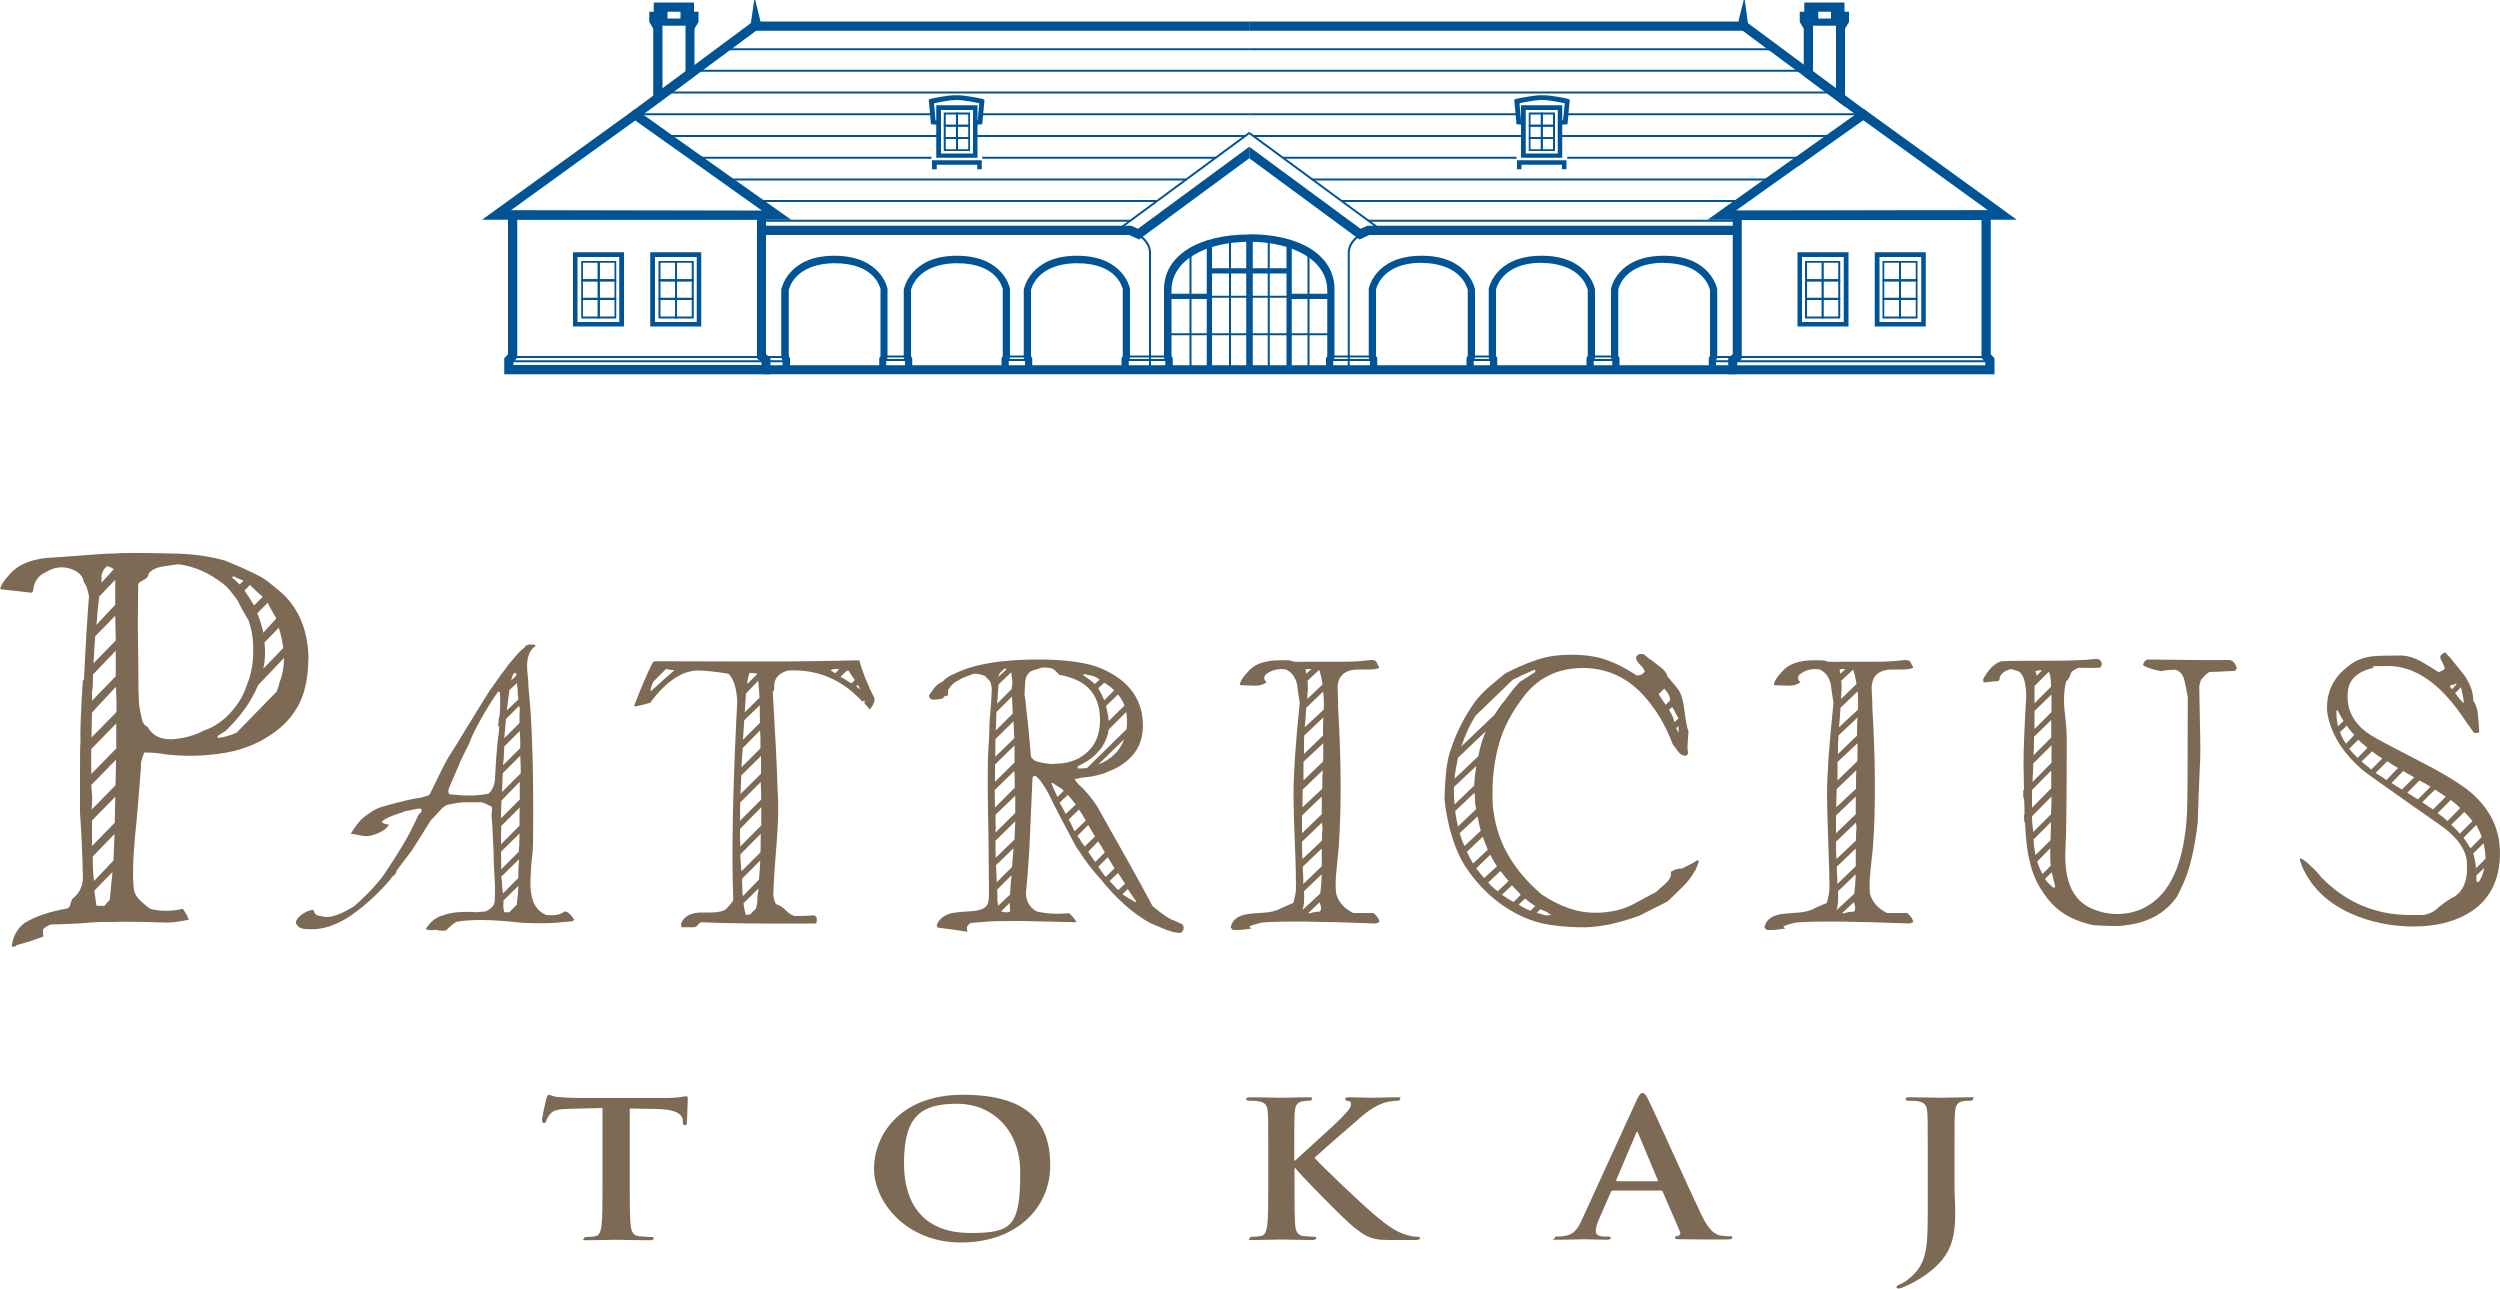 <?xml version="1.0" encoding="UTF-8"?>
<svg id="Layer_1" xmlns="http://www.w3.org/2000/svg" version="1.1" viewBox="0 0 1000 515.5">
  <!-- Generator: Adobe Illustrator 29.1.0, SVG Export Plug-In . SVG Version: 2.1.0 Build 142)  -->
  <defs>
    <style>
      .st0 {
        fill: #005495;
      }

      .st1 {
        fill: #7c6a55;
      }
    </style>
  </defs>
  <g>
    <rect class="st0" x="499.7" y="19.3" width="210.3" height=".8"/>
    <rect class="st0" x="499.7" y="27.9" width="222.1" height=".8"/>
    <rect class="st0" x="499.7" y="36.6" width="233.9" height=".8"/>
    <rect class="st0" x="625.6" y="45.3" width="119.2" height=".8"/>
    <rect class="st0" x="499.7" y="45.3" width="108.1" height=".8"/>
    <rect class="st0" x="624" y="54" width="109.3" height=".8"/>
    <rect class="st0" x="501.3" y="54" width="108.1" height=".8"/>
    <rect class="st0" x="626.9" y="62.7" width="94.2" height=".8"/>
    <rect class="st0" x="513.3" y="62.7" width="93.3" height=".8"/>
    <rect class="st0" x="524.9" y="71.4" width="183.9" height=".8"/>
    <rect class="st0" x="536.7" y="80" width="160" height=".8"/>
    <rect class="st0" x="547.4" y="87.9" width="147.1" height=".8"/>
    <path class="st0" d="M738.8,100.9h-19.8v29.7h20.4v-29.7h-.5ZM737.5,102.8v26h-16.7v-26h16.7Z"/>
    <path class="st0" d="M729,104.4h-7v8.2h7.4v-8.2h-.4ZM728.7,105.1v6.6h-5.9v-6.6h5.9Z"/>
    <path class="st0" d="M735.7,104.4h-7v8.2h7.4v-8.2h-.4ZM735.3,105.1v6.6h-5.9v-6.6h5.9Z"/>
    <path class="st0" d="M729,111.7h-7v8.2h7.4v-8.2h-.4ZM728.7,112.5v6.6h-5.9v-6.6h5.9Z"/>
    <path class="st0" d="M735.7,111.7h-7v8.2h7.4v-8.2h-.4ZM735.3,112.5v6.6h-5.9v-6.6h5.9Z"/>
    <path class="st0" d="M729,119.2h-7v8.2h7.4v-8.2h-.4ZM728.7,120v6.6h-5.9v-6.6h5.9Z"/>
    <path class="st0" d="M735.7,119.2h-7v8.2h7.4v-8.2h-.4ZM735.3,120v6.6h-5.9v-6.6h5.9Z"/>
    <path class="st0" d="M769.8,100.9h-19.9v29.7h20.4v-29.7h-.5ZM768.5,102.8v26h-16.7v-26h16.7Z"/>
    <path class="st0" d="M760,104.4h-7v8.2h7.4v-8.2h-.4ZM759.6,105.1v6.6h-5.9v-6.6h5.9Z"/>
    <path class="st0" d="M766.6,104.4h-7v8.2h7.4v-8.2h-.4ZM766.3,105.1v6.6h-5.9v-6.6h5.9Z"/>
    <path class="st0" d="M760,111.7h-7v8.2h7.4v-8.2h-.4ZM759.6,112.5v6.6h-5.9v-6.6h5.9Z"/>
    <path class="st0" d="M766.6,111.7h-7v8.2h7.4v-8.2h-.4ZM766.3,112.5v6.6h-5.9v-6.6h5.9Z"/>
    <path class="st0" d="M760,119.2h-7v8.2h7.4v-8.2h-.4ZM759.6,120v6.6h-5.9v-6.6h5.9Z"/>
    <path class="st0" d="M766.6,119.2h-7v8.2h7.4v-8.2h-.4ZM766.3,120v6.6h-5.9v-6.6h5.9Z"/>
    <path class="st0" d="M616.7,45h-5.2v5.6h5.6v-5.6h-.4ZM616.3,45.8v4.1h-4.1v-4.1h4.1Z"/>
    <path class="st0" d="M621.6,45h-5.2v5.6h5.6v-5.6h-.4ZM621.2,45.8v4.1h-4.1v-4.1h4.1Z"/>
    <path class="st0" d="M616.7,49.9h-5.2v5.6h5.6v-5.6h-.4ZM616.3,50.7v4.1h-4.1v-4.1h4.1Z"/>
    <path class="st0" d="M621.6,49.9h-5.2v5.6h5.6v-5.6h-.4ZM621.2,50.7v4.1h-4.1v-4.1h4.1Z"/>
    <path class="st0" d="M616.7,54.8h-5.2v5.6h5.6v-5.6h-.4ZM616.3,55.6v4.1h-4.1v-4.1h4.1Z"/>
    <path class="st0" d="M621.6,54.8h-5.2v5.6h5.6v-5.6h-.4ZM621.2,55.6v4.1h-4.1v-4.1h4.1Z"/>
    <path class="st0" d="M617.5,40c1.8,0,6.6.9,8.4,1.3,0,.7-.6,6.1-.7,6.8-.2,0-.9,0-.9,0l.2,1.8,2.5-.2.9-9.8-.6-.3c-.9-.4-7.4-1.5-9.7-1.5h-1.6c-2.2,0-8.8,1.2-9.7,1.5h0l-.6.3.9,9.8,2.5.2.2-1.8s-.7,0-.9,0c0-.7-.6-6.1-.6-6.8,1.7-.4,6.6-1.3,8.3-1.3h1.6Z"/>
    <path class="st0" d="M624.4,42.1h-16v21h16.5v-21h-.5ZM623.1,44v17.4h-12.8v-17.4h12.8Z"/>
    <path class="st0" d="M626.1,64.1h-19.3v3.6h1.8v-1.8h16.2v1.8h1.8v-3.6h-.5Z"/>
    <path class="st0" d="M736.9,1h-15.2v3.7h-1.8v4.1s1.4,2.3,1.6,2.7v18.9l16.5,12.3V11.5c.2-.4,1.6-2.7,1.6-2.7v-4.1h-1.8V1h-1.1ZM732.4,4.6v3.7h3.3c-.5.8-1.3,2.1-1.3,2.1v24.9c-1.7-1.3-8.5-6.3-9.2-6.8V10.5s-.8-1.3-1.3-2.1h3.4v-3.7h5.1Z"/>
    <path class="st0" d="M693.1,84.3v57.4c-.5.4-1.8,1.5-1.8,1.5v6.5h106.5v-6.4s-1.1-1.2-1.5-1.6v-57.6l-103.2.2ZM792.6,87.9v55.3s1.1,1.2,1.5,1.6v1.3h-99.2v-1.1c.5-.4,1.8-1.5,1.8-1.5v-55.5c2,0,93.8,0,95.9,0Z"/>
    <path class="st0" d="M744.7,44l-61.7,43.9h123.7c0-.1-61.3-44.4-61.3-44.4l-.6.4ZM719.4,66.5s24.7-17.6,25.9-18.4c1.2.8,45.5,32.8,50,36.1-3,0-94.6,0-100.9,0,4.4-3.2,25-17.8,25-17.8Z"/>
    <polygon class="st0" points="697.3 9.2 695.7 11.3 745.1 47.9 747.3 45 697.9 8.3 697.3 9.2"/>
    <path class="st0" d="M695.3,8.6h-195.6v3.7h199.9l-1.7-12.3h-.4s-1.9,7.3-2.1,8.6Z"/>
    <polygon class="st0" points="499.7 53.7 552.3 92.4 552.8 91.8 499.7 52.7 499.7 53.7"/>
    <path class="st0" d="M539.1,101.1v46.9h.8v-46.9c0-5.6,7.6-8.6,7.6-8.7l-.3-.7c-.3.1-8.1,3.2-8.1,9.4Z"/>
    <path class="st0" d="M738.9,7.4l-2.1,2.9h-13.8l-2.1-2.9h18.1Z"/>
    <g>
      <rect class="st0" x="587.8" y="142.2" width="9.2" height=".8"/>
      <rect class="st0" x="587.4" y="143.6" width="10" height=".8"/>
    </g>
    <g>
      <rect class="st0" x="533.3" y="142.2" width="14.9" height=".8"/>
      <rect class="st0" x="532.6" y="143.6" width="16.2" height=".8"/>
    </g>
    <g>
      <rect class="st0" x="636.5" y="142.2" width="9.5" height=".8"/>
      <rect class="st0" x="636" y="143.6" width="10.4" height=".8"/>
    </g>
    <rect class="st0" x="685.5" y="142.4" width="109" height=".8"/>
    <rect class="st0" x="684.7" y="144.1" width="111.1" height=".8"/>
    <polygon class="st0" points="693.2 146.1 499.7 146.1 499.7 149.7 694.3 149.7 694.3 146.1 693.2 146.1"/>
    <path class="st0" d="M499.7,60.8v2.5l44.1,32.5s3.5-1.6,3.9-1.8h147.9v-3.7h-148.7s-1.9.9-2.7,1.2c-1-.7-44.5-32.8-44.5-32.8v2.1Z"/>
    <path class="st0" d="M665.5,102.3c-18.7,0-21.1,13.1-21.1,13.2v27.7s.4.6.5.9v5.3h41.5v-5.3c.2-.3.5-.9.5-.9v-27.4c0-.3-2.6-13.5-21.2-13.5h-.2ZM665.5,105.2c16.2,0,18.4,10.4,18.5,10.8,0,0,0,23.4,0,26.3-.2.3-.5.9-.5.9v3.2h-35.7v-3.2s-.4-.6-.5-.9v-26.5c.2-.8,2.6-10.7,18.3-10.7Z"/>
    <path class="st0" d="M616.6,102.3c-18.7,0-21.1,13.1-21.1,13.2v27.7s.3.6.5.9v5.3h41.5v-5.3c.2-.3.5-.9.5-.9v-27.4c0-.3-2.6-13.5-21.2-13.5h-.2ZM616.6,105.2c16.2,0,18.4,10.4,18.5,10.8,0,0,0,23.4,0,26.3-.2.3-.5.9-.5.9v3.2h-35.7v-3.2s-.4-.6-.5-.9v-26.5c.2-.8,2.6-10.7,18.3-10.7Z"/>
    <path class="st0" d="M568.6,102.3c-18.7,0-21.1,13.1-21.1,13.2v27.7s.3.6.5.9v5.3h41.5v-5.3c.1-.3.5-.9.5-.9v-27.4c0-.3-2.6-13.5-21.2-13.5h-.2ZM568.6,105.2c16.2,0,18.4,10.4,18.5,10.8,0,0,0,23.4,0,26.3-.2.3-.5.9-.5.9v3.2h-35.7v-3.2s-.4-.6-.5-.9v-26.5c.2-.8,2.6-10.7,18.3-10.7Z"/>
    <g>
      <path class="st0" d="M499.6,149.3h33.7v-5.3c.1-.3.5-.9.5-.9v-27.4c0-13.8-14.1-22-34-22h-.2M499.6,96.7c17.6,0,31.3,7.4,31.3,19.4,0,0,0,23.4,0,26.3-.2.3-.5.9-.5.9v3.2h-30.8"/>
      <rect class="st0" x="499.7" y="96.1" width="1.4" height="53"/>
      <rect class="st0" x="500.2" y="107.3" width="15" height="2.1"/>
      <rect class="st0" x="500.2" y="118.3" width="15" height=".8"/>
      <rect class="st0" x="500.2" y="133.3" width="32.4" height=".8"/>
      <rect class="st0" x="507.1" y="96.2" width=".8" height="51.2"/>
      <rect class="st0" x="523" y="100.7" width=".8" height="46.6"/>
      <rect class="st0" x="516.4" y="117.5" width="15" height="2.1"/>
      <rect class="st0" x="514.6" y="97.5" width="2.1" height="50.4"/>
    </g>
    <g>
      <rect class="st0" x="289.4" y="19.3" width="210.3" height=".8"/>
      <rect class="st0" x="277.7" y="27.9" width="222.1" height=".8"/>
      <rect class="st0" x="265.9" y="36.6" width="233.9" height=".8"/>
      <rect class="st0" x="254.7" y="45.3" width="119.2" height=".8"/>
      <rect class="st0" x="391.7" y="45.3" width="108" height=".8"/>
      <rect class="st0" x="266.1" y="54" width="109.3" height=".8"/>
      <rect class="st0" x="390.1" y="54" width="108.1" height=".8"/>
      <rect class="st0" x="278.4" y="62.7" width="94.2" height=".8"/>
      <rect class="st0" x="392.9" y="62.7" width="93.3" height=".8"/>
      <rect class="st0" x="290.6" y="71.4" width="183.9" height=".8"/>
      <rect class="st0" x="302.7" y="80" width="160" height=".8"/>
      <rect class="st0" x="305" y="87.9" width="147.1" height=".8"/>
      <path class="st0" d="M260.1,100.9v29.7h20.4v-29.7h-20.4ZM278.7,102.8v26h-16.7v-26h16.7Z"/>
      <path class="st0" d="M270.1,104.4v8.2h7.4v-8.2h-7.4ZM276.7,105.1v6.6h-5.9v-6.6h5.9Z"/>
      <path class="st0" d="M263.4,104.4v8.2h7.4v-8.2h-7.4ZM270.1,105.1v6.6h-5.9v-6.6h5.9Z"/>
      <path class="st0" d="M270.1,111.7v8.2h7.4v-8.2h-7.4ZM276.7,112.5v6.6h-5.9v-6.6h5.9Z"/>
      <path class="st0" d="M263.4,111.7v8.2h7.4v-8.2h-7.4ZM270.1,112.5v6.6h-5.9v-6.6h5.9Z"/>
      <path class="st0" d="M270.1,119.2v8.2h7.4v-8.2h-7.4ZM276.7,120v6.6h-5.9v-6.6h5.9Z"/>
      <path class="st0" d="M263.4,119.2v8.2h7.4v-8.2h-7.4ZM270.1,120v6.6h-5.9v-6.6h5.9Z"/>
      <path class="st0" d="M229.2,100.9v29.7h20.4v-29.7h-20.4ZM247.7,102.8v26h-16.7v-26h16.7Z"/>
      <path class="st0" d="M239.1,104.4v8.2h7.4v-8.2h-7.4ZM245.8,105.1v6.6h-5.9v-6.6h5.9Z"/>
      <path class="st0" d="M232.5,104.4v8.2h7.4v-8.2h-7.4ZM239.1,105.1v6.6h-5.9v-6.6h5.9Z"/>
      <path class="st0" d="M239.1,111.7v8.2h7.4v-8.2h-7.4ZM245.8,112.5v6.6h-5.9v-6.6h5.9Z"/>
      <path class="st0" d="M232.5,111.7v8.2h7.4v-8.2h-7.4ZM239.1,112.5v6.6h-5.9v-6.6h5.9Z"/>
      <path class="st0" d="M239.1,119.2v8.2h7.4v-8.2h-7.4ZM245.8,120v6.6h-5.9v-6.6h5.9Z"/>
      <path class="st0" d="M232.5,119.2v8.2h7.4v-8.2h-7.4ZM239.1,120v6.6h-5.9v-6.6h5.9Z"/>
      <path class="st0" d="M382.4,45v5.6h5.6v-5.6h-5.6ZM387.3,45.8v4.1h-4.1v-4.1h4.1Z"/>
      <path class="st0" d="M377.5,45v5.6h5.6v-5.6h-5.6ZM382.4,45.8v4.1h-4.1v-4.1h4.1Z"/>
      <path class="st0" d="M382.4,49.9v5.6h5.6v-5.6h-5.6ZM387.3,50.7v4.1h-4.1v-4.1h4.1Z"/>
      <path class="st0" d="M377.5,49.9v5.6h5.6v-5.6h-5.6ZM382.4,50.7v4.1h-4.1v-4.1h4.1Z"/>
      <path class="st0" d="M382.4,54.8v5.6h5.6v-5.6h-5.6ZM387.3,55.6v4.1h-4.1v-4.1h4.1Z"/>
      <path class="st0" d="M377.5,54.8v5.6h5.6v-5.6h-5.6ZM382.4,55.6v4.1h-4.1v-4.1h4.1Z"/>
      <path class="st0" d="M382,40c-1.8,0-6.6.9-8.4,1.3,0,.7.6,6.1.6,6.8.2,0,.9,0,.9,0l-.2,1.8-2.5-.2-.9-9.8.6-.3c.9-.4,7.4-1.5,9.7-1.5h1.6c2.3,0,8.8,1.2,9.7,1.5h0l.7.3-.9,9.8-2.5.2-.2-1.8s.7,0,.9,0c0-.7.6-6.1.6-6.8-1.7-.4-6.6-1.3-8.4-1.3h-1.6Z"/>
      <path class="st0" d="M374.5,42.1v21h16.5v-21h-16.5ZM389.2,44v17.4h-12.8v-17.4h12.8Z"/>
      <path class="st0" d="M373.4,64.1h19.3v3.6h-1.8v-1.8h-16.2v1.8h-1.9v-3.6h.5Z"/>
      <path class="st0" d="M261.5,1v3.7h-1.8v4.1s1.4,2.3,1.6,2.7v31.2l16.5-12.3V11.5c.3-.4,1.6-2.7,1.6-2.7v-4.1h-1.8V1h-16.3ZM272.2,4.6v3.7h3.3c-.5.8-1.3,2.1-1.3,2.1v18.1c-.7.5-7.5,5.6-9.2,6.8V10.5s-.8-1.3-1.3-2.1h3.3v-3.7h5.1Z"/>
      <path class="st0" d="M203.2,84.1v57.6c-.4.4-1.5,1.6-1.5,1.6v6.4h106.5v-6.5s-1.3-1.1-1.8-1.5v-57.4l-103.2-.2ZM302.8,87.9v55.5s1.3,1.1,1.8,1.5v1.1h-99.2v-1.3c.4-.4,1.5-1.6,1.5-1.6v-55.3c2.1,0,93.9,0,95.9,0Z"/>
      <path class="st0" d="M254.1,43.6l-61.3,44.3h123.7c0,.1-61.7-43.8-61.7-43.8l-.6-.4ZM305,84.3c-6.2,0-97.9,0-100.9,0,4.5-3.3,48.8-35.3,50-36.1,1.2.9,25.9,18.4,25.9,18.4,0,0,20.5,14.6,25,17.8Z"/>
      <polygon class="st0" points="302.2 9.2 303.8 11.3 254.4 47.9 252.2 45 301.6 8.3 302.2 9.2"/>
      <path class="st0" d="M302.1,0h-.4l-1.8,12.3h199.9v-3.7h-195.6c-.3-1.3-2.1-8.6-2.1-8.6Z"/>
      <polygon class="st0" points="499.7 53.7 447.2 92.4 446.7 91.8 499.7 52.7 499.7 53.7"/>
      <path class="st0" d="M460.4,101.1v46.9h-.8v-46.9c0-5.6-7.5-8.6-7.6-8.7l.3-.7c.3.1,8.1,3.2,8.1,9.4Z"/>
      <path class="st0" d="M278.7,7.4l-2.1,2.9h-13.8l-2.1-2.9h18.1Z"/>
      <g>
        <rect class="st0" x="402.5" y="142.2" width="9.2" height=".8"/>
        <rect class="st0" x="402.1" y="143.6" width="10" height=".8"/>
      </g>
      <g>
        <rect class="st0" x="451.3" y="142.2" width="14.9" height=".8"/>
        <rect class="st0" x="450.7" y="143.6" width="16.2" height=".8"/>
      </g>
      <g>
        <rect class="st0" x="353.5" y="142.2" width="9.5" height=".8"/>
        <rect class="st0" x="353.1" y="143.6" width="10.4" height=".8"/>
      </g>
      <rect class="st0" x="205" y="142.4" width="109" height=".8"/>
      <rect class="st0" x="203.7" y="144.1" width="111.1" height=".8"/>
      <polygon class="st0" points="306.3 146.1 499.8 146.1 499.8 149.7 305.2 149.7 305.2 146.1 306.3 146.1"/>
      <path class="st0" d="M499.7,60.8v2.5l-44.1,32.5s-3.5-1.6-3.9-1.8h-147.9v-3.7h148.7s1.9.9,2.7,1.2c1-.7,44.5-32.8,44.5-32.8v2.1Z"/>
      <path class="st0" d="M333.7,102.3c-18.6,0-21.1,13.2-21.2,13.5v27.4s.4.6.5.9v5.3h41.5v-5.3c.2-.3.5-.9.5-.9v-27.7c0-.1-2.5-13.2-21.2-13.2h-.2ZM352.2,115.9v26.5c-.1.3-.5.9-.5.9v3.2h-35.7v-3.2s-.4-.6-.5-.9c0-2.9,0-26.3,0-26.3,0-.4,2.3-10.8,18.5-10.8s18.1,10,18.3,10.7Z"/>
      <path class="st0" d="M382.7,102.3c-18.6,0-21.1,13.2-21.2,13.5v27.4s.4.6.5.9v5.3h41.5v-5.3c.2-.3.5-.9.5-.9v-27.7c0-.1-2.5-13.2-21.2-13.2h-.2ZM401.1,115.9v26.5c-.2.3-.5.9-.5.9v3.2h-35.7v-3.2s-.4-.6-.5-.9c0-2.9,0-26.3,0-26.3,0-.4,2.3-10.8,18.5-10.8s18.1,10,18.3,10.7Z"/>
      <path class="st0" d="M430.7,102.3c-18.6,0-21.1,13.2-21.2,13.5v27.4s.4.6.5.9v5.3h41.5v-5.3c.2-.3.5-.9.5-.9v-27.7c0-.1-2.5-13.2-21.2-13.2h-.2ZM449.1,115.9v26.5c-.1.3-.5.9-.5.9v3.2h-35.7v-3.2s-.4-.6-.5-.9c0-2.9,0-26.3,0-26.3,0-.4,2.3-10.8,18.5-10.8s18.1,10,18.3,10.7Z"/>
      <g>
        <path class="st0" d="M499.8,93.8h-.2c-19.9,0-34,8.2-34,22v27.4s.4.6.5.9v5.3h33.7M499.9,146.5h-30.8v-3.2s-.4-.6-.5-.9c0-2.9,0-26.3,0-26.3,0-12,13.7-19.4,31.3-19.4"/>
        <rect class="st0" x="498.5" y="96.1" width="1.4" height="53"/>
        <rect class="st0" x="484.3" y="107.3" width="15" height="2.1"/>
        <rect class="st0" x="484.3" y="118.3" width="15" height=".8"/>
        <rect class="st0" x="467" y="133.3" width="32.4" height=".8"/>
        <rect class="st0" x="491.6" y="96.2" width=".8" height="51.2"/>
        <rect class="st0" x="475.8" y="100.7" width=".8" height="46.6"/>
        <rect class="st0" x="468" y="117.5" width="15" height="2.1"/>
        <rect class="st0" x="482.7" y="97.5" width="2.1" height="50.4"/>
      </g>
    </g>
  </g>
  <g>
    <path class="st1" d="M123.3,264.1c0,4.2-.5,8.2-1.6,12.2-2.1,7.2-6.6,13.2-13.5,17.7-5.9,4-12.8,6.5-20.6,7.5-7,1-14.2,1.1-21.7.2-2.1-.4-4.8-.7-8.2-.7-1,2.4-1.5,4.2-1.3,5.6-.9,12.4-1.7,21.7-2.4,27.9-.9,10.3-1,17.5-.4,21.5.3,1.5,1.1,2.9,2.4,4.1,1.3,1.3,2.7,2.4,4,3.4,4.3,1.1,8.6,1.1,13.1,0,1.3,1.8,2.1,3.3,2.4,4.4-4.4.9-7.8,1.3-10.2,1.1-9.2-.3-16-.4-20.6-.2-2.7-.1-6.7,0-12,.5-5.8.3-9.9.5-12.4.5-1.9.8-3,1.5-3.1,2.3,0,1.2,0,2,.2,2.5-4.6,1.7-8.1,2.8-10.7,3.4-.7.8-1.4.9-2,.5.4-3.8,2.1-7,5.1-9.3,4.4-2.7,10.1-4.6,17.1-5.8.7-.3,1.2-.9,1.3-2,0-.1.2-.7.7-1.8,3.2-2.5,4.7-6,4.2-10.4,0-2.8-.2-6.9-.4-12.3-.3-5.4-.5-9.3-.7-11.9,0-4.9,0-8.5,0-11.1,0-10.8,0-16.6.2-17.3-.2-3,.1-11,.9-24.2l.5-.7c.7-14.8,1.4-25.9,2-33.3-.7-3.3-1.4-5-2-5.3-.3-2.5-2-4.4-5.1-5.5-3.5-1.2-6.9-.8-10.2,1.3-3.1,1.3-4.8,3.9-5.1,7.7l-.7.5c-5.2-.6-9-1.1-11.5-1.3-.9,0-1.1-.4-.6-1.3.7-1.6,2.2-3.5,4.4-5.8,3.1-3,7.6-4.8,13.5-5.5,5-.3,10.2-.7,15.4-1.1,5.3-.4,9.2-.7,11.9-.7,3-.3,10.7-.3,23.3,0,8,.1,15.1,1.1,21.3,2.9,9.3,3.8,14.9,6.6,16.8,8.2,3.2,2.5,5.6,4.5,7.1,6,6.2,6.5,9.3,15.1,9.3,25.7ZM46.3,274.8l-9.5,10.2-.2,10,10-10.2c0-2.7,0-6-.2-10ZM46.5,299.4c0-3.4,0-6.7,0-10l-10,10.2c0,5.2,0,8.5,0,10l10-10.2ZM46.5,303.8l-10,10.2.4,4.9-.2,4.9,9.5-9.7c.1-4,.2-7.4.2-10.2ZM36.8,277.2v3.1l9.5-9.8v-.5c0-2.8,0-6.1,0-9.7l-9.1,9.5c0,3.9-.1,6.3-.5,7.3ZM45.9,329.1l.2-10.4-9.3,9.5c0,4,0,7.4,0,10.2l9.1-9.3ZM45.7,333.7l-8.6,8.9c0,3.5.1,6.8.5,9.8l7.8-8.2.4-10.4ZM38.1,254.4c-.3,3.6-.5,7.2-.7,10.9l8.9-9.1-.2-9.9-8,8.2ZM41.5,362.6l2.4-2.7c.5-4.8.8-8.6,1.1-11.1l-7.3,7.5c.3,2.2.6,4.2.9,6,2.4,0,3.3,0,2.9.2ZM39.7,238.5c-.5,3.6-.8,7.4-1.1,11.4l7.5-8c0-3.1,0-6.5,0-10l-6.4,6.7ZM40.8,229.3c-.2.6-.2,1.9-.2,3.8l4.9-5.4c-.7-.6-1.6-1-2.7-1.2-.9.6-1.5,1.6-2,2.9ZM81.3,292.3c3.8-1.2,7.4-3.5,10.7-7,3.2-3.5,5.5-7.2,6.7-11.2,1.7-4,2.6-8.6,2.6-13.8s-.6-8.1-1.8-12c-2.1-3.5-3.6-6.2-4.4-8-2.2-3.1-4-5.3-5.3-6.4-6.1-4.8-12.3-7.5-18.6-8.2-2.1.3-4.3.6-6.6,1-2.3.4-4,1.3-5.2,2.8,0,.9-.5,1.6-1.3,2.1-.9.5-1.7,1-2.4,1.4l-.4.7c-.2,11.5-.2,21.5,0,29.7,0,9.9.1,16.2.4,18.9.3,1.6.6,3.3,1,5.1.4,1.8,1.1,2.9,2.3,3.3,2.1,3.8,5.9,5.5,11.3,4.9,4-.5,7.7-1.5,11.1-3.3ZM94.7,293l16-16.4c.6-1.5.9-2.7,1.1-3.6,1.2-3,1.8-6.2,1.8-9.8l-10.4,10.9c-2.5,6.2-6.8,12.3-12.9,18.2l-3.1,2c-.2.2-.2.4,0,.9,2.5-.3,5-1,7.5-2.2ZM92.9,231.1c.9.6,1.8,1.5,2.9,2.7l1.6-1.5c-1.8-.8-3.1-1.3-4-1.8-.5.3-.6.5-.5.7ZM100.9,234.9c-.3-.3-.6-.6-.9-.9l-2.2,2.2c1.8,2.6,2.8,4.3,3.1,4.8.3.5.5.9.7,1.2l3.5-3.5c-1.9-1.6-3.3-2.9-4.2-3.8ZM110.4,247.1c-1.6-2.6-2.7-4.6-3.3-6l-4.2,4.2c1,2.5,1.9,5.1,2.4,7.8l5.1-5.6c0-.2,0-.3,0-.5ZM105.3,267.5l8-8.3c-.3-2.6-.9-5.3-1.8-8.1l-5.7,5.9c.4,3.6.3,7.1-.5,10.5Z"/>
    <path class="st1" d="M228.2,365.8c.9,1.2,1.3,1.8,1.4,1.9.1.2-.1.5-.6.8-5,.5-8.7.8-11.2.8h-1c-5.7,0-9.4-.2-11.1-.5-9.6-1-17.3-1.1-23-.1-1.1.5-2.5,1.7-4.3,3.5-1.7.2-3.1,0-4.1-.3-1.9.3-3.2.2-4-.3,1.9-3,4.2-4.8,6.8-5.4,3.1-1.3,7.7-1.7,13.9-1.3.3-.1.9-.2,1.9-.2s1.6-.2,2.1-.5c1.9-1.1,2.9-2.4,2.9-4,.1-2.4.1-4.3.1-5.6-.4-6.6-.6-11.5-.6-14.7-.3-7.7-.6-12.1-.8-13.3,0-.2,0-1,.2-2.5.1-.9,0-1.5-.6-1.7-.5-.2-1.2-.5-2.1-1-1-.4-1.7-.6-2.4-.5h-5.7c-2.3.1-4.2.4-5.7.8-1.5,0-2.9.9-4.3,2.5-2.1,2.3-3.3,3.6-3.6,3.8-3.5,5.6-6.1,9.8-7.9,12.5-2.7,3.5-4.6,6.1-5.9,7.8,0,.7-.4,1.4-1.2,2-.8.6-1.2,1.1-1.4,1.7-3.8,4.3-7.5,7.9-11.1,10.8-3.6,2.9-6.4,4.8-8.4,5.7-4,2.1-7.9,3.2-11.7,3.2s-3.6-.2-5.2-.8c-.8-.8-1.2-1.4-1.3-1.9.4-1.8,2.1-3.3,4.9-4.6,0,0,.5-.1,1.1-.3.4-.2.8-.2,1.1,0,.2.3.3.6.3.8.3.8.9,1.2,1.9,1.4.9.2,1.8.4,2.7.5,2.9.1,6.7-1.4,11.5-4.4,6-5.4,10.4-10.2,13-14.4,4.2-6.3,7.2-11.3,9-14.7,1.5-2.9,2.5-5,3.2-6.5,0-.4.4-.9.9-1.4.5-.5.8-.9.8-1.1s-.2-.6-.5-.9c-.8,0-1.9.2-3.2.5-1.7.4-2.8.6-3.3.6l-.3.3c-3.7,1.1-6.4,2.2-8.1,3.3-.4.4-.6.8-.5.9,1.1.6,2.1.9,2.9.8-.9,1.2-1.6,2-2.4,2.4-3.3,1.9-6.1,2.6-8.4,2.1-2-.4-3.5-.7-4.6-.8,1.7-2.8,3.2-4.7,4.4-5.9,2.8-2.4,5.4-4,7.8-4.8,7-2,12.3-3.3,16.1-3.8.2-.1.9-.3,2-.6.9-.2,1.4-.6,1.6-1.3,3-6.1,5.2-10.7,6.8-13.6,3.2-5,5.5-8.7,7-11.3,6.1-10,9.6-15.6,10.4-16.7.8-1.1,1.4-1.9,1.8-2.5,1.5-2.2,2.6-3.8,3.5-4.8,1.3-1.9,2.3-3.2,3.2-4.1,1.7-2.2,3.3-3.9,4.9-5.1.5-1.1,1.9-1.4,4.1-1.1.2.2.3.4.2.6-2.9,2-3.8,5.9-3,11.7.2,2.1.3,3.7.3,4.9,1.2,10.8,1.9,27.6,1.9,50.4s-.4,10.5-1.1,26c-.1,2.8,0,4.8.3,6,.6,4.2,2.6,7.1,6,8.5,3.4.3,5.8-.1,7.3-1.4.9,0,1.5.3,2.1,1.1ZM198.9,298.2c.1-.9.2-1.9.3-2.8.3-2,.5-3.5.5-4.6,0-.2,0-.4,0-.5l-.5.5c.2-1.6.3-2.8.3-3.5.5-.5.7-3.9.5-10.3-.2-.3-.5-.4-.8-.3-2.4,3.4-4.8,7.3-7.2,11.6-2.4,4.4-3.8,7.4-4.3,9.1-2.1,4-3.6,7.1-4.4,9.2-1.3,3-2.2,5.2-2.9,6.7-.3.7-.6,1.5-.9,2.2-.3,1-.2,1.7.3,2.2,7,.8,12.2.6,15.7-.3,1.6-1.6,2.4-3.6,2.5-6,.3-5.9.6-10.3.9-13.2ZM200.5,330.4c-.1,3.3-.1,5.7-.1,7.3l7.4-7.4c0-3.1,0-5.5.1-7.3l-7.4,7.4ZM207.8,333.4l-7.4,7.3c.1,3.2.1,5.5.1,7l7-7h0c.2-1.9.3-4.3.3-7.3ZM200.5,327.2l7.4-7.4c0-.1,0-2.5,0-7.1l-7.3,7.5c-.1,2.5-.2,4.4-.2,5.7,0,.6,0,1.1,0,1.4ZM207.3,351c0-2.9.2-5.4.3-7.3l-7.1,7c.1.8.2,1.4.3,1.9,0,.8,0,2.4.4,4.8l6.2-6.3ZM201.1,309.3l-.3,7.5,7.5-7.5c0-1.5,0-3.8-.2-7l-7,7ZM201.6,364.9h2.1l3-3c.3-2.3.5-4.9.7-7.6l-6,5.9c0,.8,0,1.6-.1,2.2.2,1.7.3,2.5.5,2.5ZM201.3,306l6.8-6.8c0-.2,0-.5,0-1s0-.7,0-.9c0-.5,0-2.2-.2-4.9l-6.2,6.2c-.1,2.2-.2,3.8-.2,4.7l-.3,2.7ZM201.8,295.2l6-6c0-2.3,0-4.2.1-5.7,0-.5-.2-.9-.3-1.1l-5.2,5.2c-.3,3.4-.5,5.9-.7,7.6ZM202.6,284.3l4.8-4.6c-.3-1.5-.4-2.8-.3-4-.2-.5-.3-1.4-.3-2.5l-3,2.8c-.5,3.7-.9,6.4-1.1,8.3ZM205.3,269.6c-.3.7-.6,1.7-.9,2.7l2.1-2.1c0-.5,0-.9-.2-1,0-.2-.4,0-.9.3Z"/>
    <path class="st1" d="M349.8,279.4c.1,1.3-.5,2.8-1.9,4.4-.9-1.1-1.6-1.9-2.1-2.4,0-1.3.1-1.7.3-1.3-.5.1-.9.3-1.1.6-8.1-8.9-18.1-13.1-29.8-12.5-3.3.9-5.1,2.7-5.5,5.4v1.7c0,.6-.2,1.1-.6,1.3,1,17.3,1.7,30.2,1.9,38.6.2,2.5.3,5.1.3,7.8,0,4.2-.3,10.1-.9,17.6-.7,8.2-1,14.1-1.1,17.4.3,2.2.8,3.5,1.4,3.8,1.1.2,2.2,1,3.6,2.3,1.3,1.3,2.5,2.1,3.6,2.3,3.5,0,6-.1,7.7-.3.7.4,1,.7,1.1.9,0,.8,0,1.3,0,1.6-.1.7-.5.9-1.3.8-19.9.1-34.8,0-44.8-.5-.5.1-1,.5-1.5,1.1-.5.6-1,.9-1.5.9h-5c-.2-.8-.2-1.4,0-1.9,1.3-2.7,4-4,8.2-4h3.6c2.5,0,4.4-.4,5.7-1.1,1.6-1.5,2.6-2.8,3.2-3.8-.7-19-.2-45.5,1.6-79.5-.3-5.5-1.5-9.2-3.5-11.1-5.5-.9-9.6-1.3-12.5-1.3-6.3.2-12.6,4.5-18.8,12.9-3.7,1.1-5.9,1.5-6.5,1.4,2.5-6.7,5-12.5,7.4-17.4l.8-.6c0,0,13.5,0,40.9.1,16.6,0,30.2-.2,41-.5,1.3,4.7,3.3,9.8,6.2,15.4ZM269.7,268.1c-1.5-.1-2.6-.3-3.3-.5l-5.1,5.1c-.6,1.4-1,2.5-1.1,3.5l.3.2c5.4-5,8.5-7.7,9.2-8.2ZM296.1,321c-.1,2-.1,4.4-.1,7.3l8.5-8.5-.2-7-8.2,8.2ZM296,331.6c0,2.1,0,4.4.1,7l8.4-8.4v-7.3l-8.5,8.7ZM296.5,310.2c0,2.1-.2,4.6-.3,7.4l8.2-8.1v-7.1l-7.9,7.8ZM296.1,341.7c.1,2.6.3,4.9.5,6.8l7.6-7.6c0-1.9.1-4.4.1-7.4l-8.2,8.3ZM297.1,299.3c-.2,2.3-.4,4.9-.5,7.6l7.6-7.6c0-2.5,0-4.9-.2-7.1l-7,7.1ZM296.8,351.5c.1,3.5.2,5.8.3,7l6.5-6.7c.2-2.3.4-4.8.5-7.6l-7.3,7.3ZM297.7,288.2l-.5,7.7,6.8-6.8c-.1-2.2-.1-4.5-.1-7l-6.2,6ZM300,365.8l2.4-2.4c.5-2,.7-3.4.5-4.3.2-1.6.4-2.8.5-3.7l-6,5.9c.2,1.8.5,3.3.9,4.6.5.1,1.1,0,1.8-.2ZM298.4,277.3l-.5,7.6,5.9-5.8c-.1-2.2-.3-4.5-.5-6.8l-4.9,5.1ZM299.8,269.2c-.7,1.9-.9,3.4-.9,4.4l4.1-4.1c-1.4-.3-2.4-.4-3.2-.3ZM332.2,268.1l1.9,1.2,1.6-1.7c-1.5-.1-2.6,0-3.5.5ZM341.9,272c-1.1-1.6-1.9-2.8-2.4-3.7h-.8l-2.5,2.4c1.6.9,3.1,1.8,4.4,2.7l1.3-1.4ZM344.1,275.8c-.3-.5-.6-1.2-1-1.9l-.6.6c.7.6,1.2,1.1,1.6,1.3Z"/>
    <path class="st1" d="M472.3,369.3c1,.5,1.3,1.3,1.1,2.5-.4.8-.9,1.3-1.4,1.4-1.8-.1-3.7-.6-5.8-1.4-2.1-.9-4.1-1.7-6-2.5-7.1-3.9-13.9-10-20.4-18.2l-1.3-1.4c-2.2-2.6-3.8-4.7-4.8-6.2-1.3-2-2.3-3.4-3-4.3l-.6-1.1c-4.8-9-8.4-15.8-10.6-20.5-2.1-3.9-3.9-6.3-5.4-7.3-.5,0-.9.3-1.1.8-.6,13.1-1,22.9-1.3,29.5-.5,7.3-.9,12.7-1.3,16.3-.1,3.4,1.3,5.9,4.1,7.6,3.7,1,8.1,1.2,13.2.8,1.5,1.4,2.4,2.6,2.9,3.6l-22-.5c-5.9,0-10.3,0-13.1.2-3.4.3-5.9.5-7.4.6-.9.8-1.3,1.3-1.3,1.6,0,.9,0,1.5.2,1.9-5.2-.8-9-1.3-11.6-1.6-.6-.2-.8-.7-.6-1.4,1-2.2,3-3.7,5.7-4.4,1.4-.3,4-.6,7.8-.8,3.8-.2,6.1-1.2,6.8-3,.3-.8.5-2.2.5-4.3-.1-11.7-.2-19.1-.2-22.3-.3-13.3-.4-24.1-.2-32.5.4-5.8.6-10.3.6-13.3.5-5.8.8-10.1.9-12.8,0-1.2-.1-2.4-.7-3.8l-2.1-2.2c-2.6-.9-4.4-1-5.2-.5-2.9,1-4.7,1.8-5.4,2.4-1.5.6-2.8,1.8-3.9,3.5-.2.3-.3.9-.2,1.6,0,.8,0,1.1-.5,1-.5,0-.9.1-1.2.6-.3.4-.6.6-.8.6-2.6.5-4.2.5-4.6-.1-.3-.3-.5-.6-.5-1s.7-1.2,2.1-3.2c.9-1.1,2-2,3.2-2.5,1.6-1.6,3.2-2.6,4.9-3.2,7.9-4,19.9-5.9,35.8-5.7,10.1.2,17.7,1.4,22.7,3.5,10.6,4.5,16.2,11.6,16.8,21.1.4,5.7-1,10.3-4.3,14-2.5,2.7-5.5,4.7-9,6-2.9,1.4-6.6,2.3-11.3,2.7-1.2.3-2.1.5-2.7.6,1.1,1.6,2.2,2.7,3,3.3,2.8,2.9,4.8,5.5,6.2,7.8,9.9,17.5,17.3,30.7,22,39.6,4.2,3.5,7,5.4,8.4,5.7.9.4,1.9.8,2.8,1.3ZM398.2,295.4c0,2.1-.1,4.5-.1,7.3l7.6-7.4c-.1-2.3-.2-4.6-.3-6.8l-7.1,7ZM405.8,305.2c0-2.4,0-4.8,0-7l-7.8,7.6c0,2.2,0,3.5,0,3.9v3c0,0,7.7-7.6,7.7-7.6ZM405.9,315.2c0-2.5,0-4.8-.2-6.8l-7.8,7.6c0,1.9,0,4.2.1,7l7.8-7.8ZM406.1,325.3c0-1.7,0-4,0-7l-7.9,7.6c0,3.1.1,4.7.1,5-.1,1-.1,1.7-.1,2.1l7.9-7.8ZM405.8,335.8c.1-2.5.2-5,.3-7.3l-7.9,7.8c0,2.1,0,4.4.1,6.8l7.5-7.3ZM398.3,292.2l6.8-6.8c-.2-4.2-.3-6.5-.3-6.8l-6.2,6.2c-.2,4.4-.3,6.9-.3,7.4ZM404.8,346.9l.6-7.6-7,6.8.3,6.8,6-6ZM399.1,278.3c0,1.4-.2,2.4-.3,3.2l5.9-5.9c0-.9.1-1.7.3-2.4-.2-1.9-.4-3.3-.5-4.3l-5.1,4.9c-.1,1.6-.2,3.1-.3,4.4ZM404,357.9c.2-3.5.4-6.1.6-7.8l-5.7,5.7c0,1.2,0,2.2.1,3-.2,1,0,2.1.3,3.5l4.6-4.4ZM399.3,270.8l3.5-3.3h-1.1s-.4.4-1.1,1.1c-.8.7-1.2,1.5-1.3,2.2ZM404,363.6c-.1-1.3-.1-2.1-.1-2.5l-3.5,3.5c1.3.3,2.3.4,3,.3.5-.1.8-.5.6-1.3ZM421.8,305.5c5.1,0,9.3-1.4,12.5-4.1,3.8-3.1,5.7-7.6,5.7-13.4,0-8.3-3.6-13.9-10.8-16.6-2.3-.8-4.1-1.3-5.4-1.4-1.1-1.2-1.9-2-2.6-2.4-.6-.4-2-.6-4.3-.6-1.8.6-3.2,1-4.1,1.3-1.5.7-2.4,2.1-2.7,4.1l-.3,5.4c.3,1.7.5,3,.5,3.8,1.1,9.4,1.7,16.5,2.1,21.2.8.9,1.4,1.5,2.1,1.7,2.3.7,4.7,1.1,7.3,1.1ZM420.6,313.3c.4,1.3,1.2,3.1,2.4,5.5l2.5-2.5c-.5-.5-.9-.9-1.3-1.1-1.5-.9-2.5-1.5-3.2-2.1l-.5.2ZM424.1,321.5c.6,1.1,1.4,2.4,2.2,4.1l4-3.8c-1.1-1.4-2.1-2.7-3.2-3.8l-3.2,3c.1.2.2.4.2.5ZM434.3,328.2c-.9-1.7-1.9-3.2-2.7-4.4l-4.1,4c.8,1.6,1.4,2.6,1.6,3.2.2.6.5,1.1.8,1.5l4.4-4.3ZM434.9,307.1l15.7-15.4c.1-1,.2-1.8.2-2.5,0-1.1,0-2.5-.3-4.4l-7,7c-.8,5.2-3.6,9.3-8.4,12.5-1.6.9-2.7,1.6-3.5,2-.3.1-.5.3-.5.5-.1.3,0,.5.3.6,1.2,0,2.3,0,3.5-.3ZM431.7,335.3c.7,1.3,1.5,2.4,2.2,3.3l4.1-4c-1.3-2.2-2.2-3.7-2.7-4.6l-4.3,4.3.6,1ZM433.4,270.1c2.1,1.5,3.6,2.6,4.5,3.5l1.9-1.7c-.7-.7-1.7-1.3-3-1.6-.4-.1-1.5-.3-3.4-.7,0,0,0,.2,0,.5ZM439.2,336.6l-3.9,4.1c.8,1.4,1.8,2.7,2.8,4.1l3.8-3.8c-.5-1-1-1.8-1.3-2.4-.4-.5-.8-1.2-1.4-2.1ZM439.3,275.3c1.2,2,1.9,3.6,2.4,4.8l4-4c-1.2-1.2-2.5-2.1-4-3l-2.4,2.2ZM449.6,295.9v-.2c.1,0-10.3,10.1-10.3,10.1,5.1-2,8.6-5.3,10.3-10ZM442.3,350.8l3.5-3.5c-1.2-2-2.1-3.5-2.7-4.4l-3.8,3.8c1,1.5,2,2.8,3,4.1ZM448.4,279.4c-.5-.6-.8-1-.9-1.2,0-.1-.2-.3-.3-.4l-4.8,4.6c.2,1.1.4,1.9.5,2.2.3,1.2.5,2.4.6,3.8l6.3-6.2c-.5-1.3-1-2.2-1.5-2.9ZM447.3,356l2.7-2.5c-1-1.5-1.5-2.4-1.7-2.7-.2-.3-.6-.8-1.1-1.6l-3.4,3.2c1.6,1.6,2.7,2.8,3.5,3.7ZM454.4,360.5c-1.3-1.9-2.4-3.5-3.3-4.9l-2.1,2.1c2,1.4,3.6,2.3,4.6,2.8.5.5.8.5.8,0Z"/>
    <path class="st1" d="M551.5,368.9l-1.1.5c-23-.9-38.2-1-45.4-.4-2.3.5-4.1,1-5.3,1.6.3.4.6.7,1,.8-3.2.5-5.6.7-7.3.6-.2,0-.6-.3-1.1-1,.4-2.6,2.2-4.3,5.4-5.1,1.2-.3,3.7-.6,7.5-.8,3.2-.2,5.5-.8,7-1.7,3.1-1.4,4.8-2.1,5.1-2.2.7-2.5,1.1-4.5,1.1-5.9,0-4.1-.1-10.4-.5-18.7-.3-8.4-.5-14.6-.5-18.7,0-8.3.8-20.6,2.5-36.7-.4-2.5-.8-5.1-1.1-7.6-.7-2.8-2.2-4.8-4.4-5.8-3-.5-5.7.1-8.2,2.1-.5.6-.7,1.4-.3,2.2l.8.8c-.9.6-2,1.1-3.3,1.3-.9.1-2.2.1-3.8,0-2,0-3.2-.2-3.7-.2.2-1.5,1.3-3.3,3.2-5.2,2.4-3.1,6.7-4.7,13-4.7s3,.2,6,.6c2.4,0,4.3.1,5.7,0,1.4,0,5.2,0,11.4,0s8.4-.2,11.2-.5c.9-.1,1.7-.2,2.5-.2,1.1.1,1.7.5,1.9,1.2,0,.2.2.5.5,1,.3.5.4.8.3,1-1,.4-2.4.6-4.1.6h-4.1c-3.6,0-6.1,1.1-7.4,3.3-.8,1.4-1.1,3.2-.9,5.5.2,3.7.2,5.6.1,5.7,1.3,21.8,1.4,40.6.3,56.3-.3,3.2-.6,6.3-.9,9.5-.4,3.8-.5,7-.1,9.5.9,3.3,3.2,5.8,6.8,7.6h8.1c1.5,1.3,2.3,2.5,2.4,3.8ZM520.8,333.3l7.9-7.6v-7.1l-7.9,7.6v7.1ZM520.8,336.5c0,2.5,0,4.9.2,7.1l7.8-7.4c0-2,0-3.5.2-4.4,0-.1,0-1-.2-2.8l-7.9,7.6ZM521.1,315.6c-.1,2.4-.1,4.8-.1,7.3l7.9-7.4c0-2.4,0-4.9.2-7.4l-7.9,7.6ZM528.1,357.5c.3-2.3.5-4.9.6-7.8l-7.1,6.8c.2,3.4,0,5.9-.6,7.4h.1l7-6.5ZM521.3,353.6l7.4-7.1v-7.1l-7.6,7.3c.1,2.2.2,3.7.2,4.4v2.5ZM521.4,304.8v7.4c-.1,0,7.8-7.6,7.8-7.6,0-.5.1-.9.1-1.1v-6.2l-7.9,7.4ZM521.6,296.7v4.9l7.6-7.4c0-1.8,0-4.2.1-7.2l-7.6,7.2c-.1,1.5-.1,2.3-.1,2.5ZM529.3,276.6l-6.8,6.5c-.2,3.4-.4,6-.6,7.8l7.6-7.1c.1-2.8,0-5.1-.2-7.1ZM522.2,267.8l.3,1.7,2.1-1.9c-.9,0-1.7,0-2.4.2ZM529,273.7c-.3-2.1-.7-4-1.3-5.7h-.1l-4.6,4.3c.2,1.9.2,3.6,0,5.1,0,1-.1,1.7-.1,2.2l6.2-5.9ZM527.9,360.9l-4.6,4.3c.2,0,.4,0,.5.2,1.7-.6,3-.8,3.9-.7.9-.4.9-1.7.2-3.7Z"/>
    <path class="st1" d="M679.5,344.3c0,.5-.2,1.2-.6,2-.5,1.3-.8,2-1,2.1-1.1,2.1-2.7,4.2-4.8,6.3-2.1,2.1-4.1,4-6.1,5.9l-11.3,5.7c-9.4,3.4-17.5,4.9-24.4,4.6-8-.2-14.5-1.2-19.3-3-10.5-4-19.2-11.2-26-21.5-4.1-6.6-6.9-15.4-8.2-26.5.2-9.9,1.1-16.6,2.5-20,2.1-6.6,5.3-13,9.7-19.2,1.4-1.9,3.3-3.9,5.7-6,2.1-1.8,4.3-3.6,6.5-5.4,8.1-4.1,14.6-6.4,19.5-7,7.1-.8,13.2-.4,18.4.9,4.4,1.2,9.3,3.5,14.6,7,1.5,0,2.5-.5,3.2-1.6-.2-.8-.8-1.7-1.8-2.6-1-1-1.5-1.9-1.7-2.7.1-1.1.9-1.7,2.2-1.7s1.2.4,2.1,1.1c.9.7,1.5,1.2,1.8,1.3,1.2,1,2.5,1.9,3.9,3,1.4,1.1,2.3,2.3,2.6,3.6,2.8,3.3,4.4,5.2,4.6,5.7,1.1,1.8,1.8,4.5,2.2,8.1.5,4,1,6.7,1.6,8.2,0,.5-.1,1.9-.3,4.3-.2,1.8-.1,3.3.2,4.4,0,0-.2.4-.8,1-1.3,0-2.3-.4-3.1-1.5-.8-1.1-1.6-2.1-2.3-3.1-3-7.9-7-14.6-12.3-20.2-6.6-6.9-14.5-10.3-23.8-10.3s-17.4,3.6-23.1,10.9c-5.3,6.7-8.8,13.5-10.5,20.2-1.6,6-2.4,12.1-2.4,18.4s.1,5.7.5,8.4c1.7,12.4,8.1,23.2,19.2,32.7,7.5,5,14.7,7.4,21.5,7.3,5.8,0,10.7-1.2,14.7-3.2l9.5-5.1c1.2-1.1,2.2-2,3.2-2.8,1.9-1.7,2.8-3.1,2.8-4.3s0-.6-.2-.9c1.8-1.1,3.3-1.5,4.6-1.4,2.7-1.3,4.7-2.3,5.9-3.2h.8ZM581.8,321.8l7.9-7.6c.1-2.6.4-5.3.8-7.8l-8.9,8.4c-.1,2.3,0,4.6.2,6.9ZM594.3,292.5l-11.1,10.6c-.6,2.8-1.1,5.5-1.4,8.4l9.5-9c.7-3.6,1.7-6.9,3-10ZM582.1,324.6c.2,1.9.6,3.9,1.1,6l7.3-7c-.3-1.4-.5-2.1-.5-2.4.1-.8,0-2.2-.2-4.1l-7.8,7.4ZM583.9,333.2c.5,1.9,1.1,3.6,1.9,5.2l6.5-6.1c-.5-1.9-.9-3.7-1.3-5.7l-7.1,6.6ZM614,267.8c-4,1.7-7,3.1-8.9,4.1l-14.9,14.4c-2.1,3.3-4,7.4-5.7,12.3l13.3-12.7c1.4-2.2,2.7-4.1,4.1-5.7,2.6-3.6,4.7-6.1,6.2-7.6,2.4-1.5,4.2-2.6,5.2-3.3.8-.3,1-.9.6-1.6ZM586.7,340.6c.8,1.8,1.7,3.4,2.5,4.8l5.9-5.5c-.7-1.8-1.4-3.5-2-5.2l-6.3,6ZM598.8,346.5c-1.1-1.6-1.9-3.1-2.7-4.6l-5.6,5.4c1.1,1.5,2.1,2.8,3.2,3.9l5.1-4.7ZM599.1,356.5l4.3-4.1c-1.6-1.9-2.6-3.2-3.2-4l-4.9,4.6c1.1,1.3,2.3,2.4,3.8,3.5ZM608.3,357.9c-1.1-1.2-2.2-2.4-3.5-3.8l-4,3.8c1.5,1.1,3,2,4.6,2.9l2.9-2.9ZM610,359.4l-2.5,2.4c1.3,1,2.9,1.8,4.7,2.5l1.9-1.9c-1.4-.8-2.8-1.9-4.1-3ZM620.6,366.1c-1.1-.8-1.9-1.4-2.5-1.6-.6-.2-1.2-.5-2-.8l-1.4,1.4c.9.3,2.2.7,3.6,1.1,1-.1,1.7-.2,2.2-.2ZM668.1,280.1c-.1-1.6-.9-3.1-2.4-4.6l-2.2,2.1c1.1,2,2.1,3.4,2.8,4.3l1.7-1.7ZM669.6,289l1.8-1.6c-1.1-2.1-1.9-3.6-2.5-4.6l-1.3,1.1c1.3,2.1,2,3.8,2.1,4.9,0,.1,0,.2,0,.2ZM671.4,293.1v-2.7l-.9.8c.3.9.6,1.5.9,1.9Z"/>
    <path class="st1" d="M765.1,368.9l-1.1.5c-23-.9-38.2-1-45.5-.4-2.3.5-4,1-5.2,1.6.3.4.6.7.9.8-3.1.5-5.6.7-7.3.6-.2,0-.6-.3-1.1-1,.4-2.6,2.2-4.3,5.4-5.1,1.2-.3,3.6-.6,7.4-.8,3.2-.2,5.5-.8,7-1.7,3.1-1.4,4.8-2.1,5.1-2.2.7-2.5,1.1-4.5,1.1-5.9,0-4.1-.2-10.4-.5-18.7-.3-8.4-.5-14.6-.5-18.7,0-8.3.9-20.6,2.6-36.7-.4-2.5-.8-5.1-1.1-7.6-.7-2.8-2.2-4.8-4.4-5.8-3-.5-5.7.1-8.2,2.1-.5.6-.6,1.4-.3,2.2l.8.8c-.8.6-1.9,1.1-3.3,1.3-.9.1-2.2.1-3.8,0-2,0-3.2-.2-3.6-.2.2-1.5,1.3-3.3,3.2-5.2,2.4-3.1,6.8-4.7,13-4.7s3.1.2,6,.6c2.4,0,4.3.1,5.7,0,1.4,0,5.2,0,11.4,0s8.4-.2,11.2-.5c.8-.1,1.7-.2,2.5-.2,1.1.1,1.7.5,1.9,1.2,0,.2.2.5.5,1,.3.5.4.8.3,1-1.1.4-2.4.6-4.1.6h-4.1c-3.6,0-6.1,1.1-7.4,3.3-.7,1.4-1.1,3.2-.9,5.5.2,3.7.3,5.6.2,5.7,1.3,21.8,1.4,40.6.3,56.3-.3,3.2-.7,6.3-1,9.5-.4,3.8-.5,7-.2,9.5,1,3.3,3.2,5.8,6.8,7.6h8.1c1.5,1.3,2.3,2.5,2.4,3.8ZM734.4,333.3l7.9-7.6v-7.1l-7.9,7.6v7.1ZM734.4,336.5c0,2.5,0,4.9.2,7.1l7.8-7.4c0-2,0-3.5.2-4.4,0-.1,0-1-.2-2.8l-7.9,7.6ZM734.7,315.6c-.1,2.4-.2,4.8-.2,7.3l7.9-7.4c0-2.4,0-4.9.1-7.4l-7.9,7.6ZM741.7,357.5c.3-2.3.5-4.9.6-7.8l-7.1,6.8c.2,3.4,0,5.9-.6,7.4h.2l7-6.5ZM734.9,353.6l7.4-7.1v-7.1l-7.6,7.3c0,2.2.2,3.7.2,4.4v2.5ZM735,304.8v7.4c-.1,0,7.8-7.6,7.8-7.6.1-.5.2-.9.2-1.1v-6.2l-7.9,7.4ZM735.2,296.7v4.9l7.6-7.4c0-1.8,0-4.2.2-7.2l-7.6,7.2c0,1.5-.1,2.3-.1,2.5ZM743,276.6l-6.8,6.5c-.2,3.4-.4,6-.6,7.8l7.6-7.1c.1-2.8,0-5.1-.1-7.1ZM735.8,267.8l.3,1.7,2.1-1.9c-.9,0-1.8,0-2.4.2ZM742.6,273.7c-.3-2.1-.7-4-1.3-5.7h-.2l-4.6,4.3c.2,1.9.2,3.6,0,5.1,0,1-.1,1.7-.1,2.2l6.1-5.9ZM741.5,360.9l-4.6,4.3c.2,0,.4,0,.5.2,1.7-.6,3-.8,4-.7.8-.4.9-1.7.2-3.7Z"/>
    <path class="st1" d="M894.8,267.3c-.5.6-.8,1-.8,1.1-1.2,0-2.8,0-5.1.2-2.2.1-3.9.2-5.2.2-1.6,1.1-2.6,2.2-3.2,3.1,0-.4-.3.4-.8,2.5,0,1.9.1,7.4.3,16.5.2,6.9.2,12.4-.1,16.5-.4,9.5-.7,16.7-.8,21.6-1.3,10.9-3.3,19.2-6,24.9-.9,2.1-1.7,3.6-2.2,4.6-4.7,6.8-11.7,10.6-20.7,11.6-1.4.4-5.6.4-12.7,0-7.3-1.5-13-4.5-17.1-9-4.3-4.9-7.2-10.4-8.5-16.5-1-3.8-1.6-9-1.9-15.7l-.2.2c-.1-.9-.2-1.9-.3-2.9l.3-.3c0-1.8,0-4.1-.2-7l-.3.5c0-1.1,0-2.1,0-3.3l.3-.3c-.1-7.1-.2-10.1-.2-9.2,0-5.8.3-15.2,1.1-28.1-.1-5.7-1.2-9-3.2-10-.6-.2-1.3-.4-1.9-.6-.7-.3-1.4-.3-1.9,0-1.7.5-2.9,1.5-3.6,2.9,0,.9-.2,1.5-.6,1.6l-5.8.6c-.3-.8-.3-1.4,0-1.8,2.1-3.7,4.4-5.9,7-6.7,3.6-.2,9.9-.2,18.9-.2,8,0,14.3-.2,18.8-.7,1.2-.2,2,.3,2.5,1.6.1.4,0,1-.5,1.8-.6.2-3.6.2-8.9.1-1.8.9-2.7,1.5-2.9,2.1-.5,1.6-1.1,2.7-1.9,3.3-.6,2.2-.9,4.7-.9,7.3s.2,4.3.6,7.9c.4,3.6.5,6.3.5,8.2,0,23.6-.2,38.1-.5,43.5-.7,12.8,2.8,20.8,10.7,24.1,3.2,1.4,6.5,2.1,10.1,2.1s7.3-.8,10.5-2.4c10.5-5.2,16.2-17.8,17.3-37.9.2-2.6.3-18.1.3-46.4-.3-2.1-.8-4.3-1.3-6.6-.5-2.3-1.7-3.8-3.6-4.4-2.5,0-4.4.2-5.7.6-4-.8-6.4-1.7-7.3-2.5.2-1,.7-1.7,1.6-2.2,14.7.2,25.7.3,33.1.2,1.4.3,2.3,1.4,2.8,3.2ZM812.8,323.1l7.7-7.8c0-3.1,0-5.4,0-7.1l-7.7,7.8c0,2.6,0,5,0,7.1ZM812.8,326.3c0,2.1.2,4.3.5,6.5l7.1-7.1c.1-2.6.2-5,.2-7.1l-7.7,7.8ZM813,312.8l7.6-7.7v-7l-7.3,7.3c0,2.5-.2,5-.3,7.4ZM813.6,294.8c0,2.5,0,5-.2,7.3l7.1-7.1v-7l-7,6.8ZM820.4,328.8l-7,7c.1,2.1.4,4.2.8,6.2l6-5.9.2-7.3ZM813.8,281.3l6.6-6.6c0-3.1-.3-5.1-.9-6l-5.7,5.7v6.9ZM813.8,291.6l6.8-6.8v-7l-6.8,6.6c0,.5,0,.9,0,1.1,0,2.2,0,4.2,0,6ZM814.1,268.6c.3.4.5,1,.5,1.8l2.2-2.3c-1.1,0-2,.1-2.7.5ZM814.9,344.5c.5,1.8,1.2,3.5,2.1,5.1l3.3-3.3c-.1-1.1-.2-2.1-.2-3.2v-3.8l-5.2,5.3ZM818.8,352.7c1.6,1.6,2.5,2.4,2.7,2.5l.6-.6c-.6-2.4-1.1-4.3-1.4-5.7l-2.7,2.7c.4.6.7,1,.8,1.1Z"/>
    <path class="st1" d="M1000,341c0,11.3-4.3,19.4-12.8,24.4-6,3.5-13.3,5.2-21.9,5.2s-17.6-1.8-25.2-5.3c-8.7-4-14.8-9.7-18.5-17.1-1.1-2.1-1.6-3.8-1.7-4.9.5,0,1.5.5,3,1.8,2.7,2.4,4.6,4.4,5.7,5.9,9.8,10,21.6,15,35.5,15s3.9-.1,5.9-.3c2-.2,3.9-1.2,5.7-3,2.5-2,4.6-3.4,6.2-4.1,3.3-2.3,4.9-6,4.9-11.1s-.3-4-.8-6.2c-1.5-3.8-4.5-7.3-9-10.6-3.9-2.7-7.8-5.5-11.7-8.2-12.2-8.6-19-13.4-20.4-14.6-7.2-6.2-11.7-13.1-13.5-20.4-.4-1.5-.6-3-.6-4.4,0-6.8,2.8-12.3,8.4-16.5,2.4-2.2,5.7-3.6,10-4.1,2-.2,5.8-.3,11.4-.3,2.5.1,5.2.9,7.9,2.4,2.3,1.4,4.7,2.8,7,4.3,1.5-.6,2.2-1.1,2.4-1.4,0-.5-.3-1.3-.9-2.4-.6-1.1-.9-1.8-.9-2.2,0-.7.5-1.3,1.6-1.8.3-.2.7,0,1.1.6.4.6.7.9.9.9,4.2,5.2,6.3,7.8,6.3,7.9,2.2,3.3,3.3,6.5,3.3,9.7,1,1.5,1.7,3.4,1.9,5.8.2,2.4.4,4.7.5,6.9-.8.3-1.5.4-2.1.2-2.2-3-3.8-5.2-4.8-6.8-9.2-13.3-19.1-19.9-29.6-19.9s-4.1.3-6.2.8c-5.9,1.5-9.2,4.4-9.8,8.9-.1.8-.2,1.5-.2,2.4,0,6.5,3.2,11.8,9.7,15.8,3,1.8,9.3,5.1,19,10.1,7.9,4,14,7.6,18.4,10.8,9.3,7,13.9,15.7,13.9,26.1ZM934.6,284.1c-.1,2.1.1,4.2.6,6.4l2.2-2.1c-.9-1.5-1.7-2.9-2.4-4.3h-.5ZM938.7,290.3l-2.7,2.5c.6,1.7,1.4,3.3,2.4,4.7l3.3-3.5c-1.1-1.2-2.1-2.4-3-3.8ZM943,303.2l4-4.1c-1.4-1.1-2.6-2.1-3.7-3.2l-3.6,3.6c.9,1.2,2.1,2.4,3.3,3.6ZM948.9,300.5l-4.3,4.1c1.4,1.2,2.7,2.2,3.9,3.2l4.4-4.4c-1.9-1.2-3.3-2.2-4.1-2.9ZM950.3,309.2c1.5.9,2.9,1.9,4.3,2.8l4.6-4.8c-1.6-.9-3-1.8-4.3-2.7l-4.6,4.6ZM956.5,313.1c1.3.9,2.8,1.8,4.3,2.7l4.9-4.9c-2-1-3.5-1.9-4.4-2.5l-4.7,4.8ZM967.1,319.8l5.1-5.1c-1.4-.9-2.8-1.7-4.4-2.5l-4.9,4.9c1.8,1.1,3.2,2,4.3,2.7ZM978.3,318.7c-1.4-.9-2.8-1.9-4.3-2.9l-5.1,5.1c1.7,1.2,3.1,2.1,4.3,2.9l5.1-5.1ZM975,325.2c1.5,1.1,2.8,2.1,4,3.2l5.1-5.2c-1.2-1.1-2.4-2.2-3.8-3.2l-5.2,5.2ZM981,273.9c-.6,0-1,.4-1,.8.3.4.6.7.8,1l1.9-2.1c-.1,0-.3-.1-.6-.1-.1.2-.5.4-1.1.5ZM984,333.4l5-5c-1.2-1.4-2.2-2.6-3.3-3.6l-5.2,5.1c1.4,1.3,2.5,2.4,3.5,3.6ZM982.1,277.3c1.3,1.8,2.4,3.1,3.1,3.8h.3c0-1.2-.4-3.2-1.1-6.2l-2.4,2.4ZM988.1,339.2h.2l4.4-4.4c-.6-1.7-1.4-3.3-2.2-4.8l-5.1,5.1c1.1,1.5,2,2.8,2.7,4.1ZM990.4,347.3l3.8-3.8c0-2-.3-4.1-.8-6.2l-4.1,4.1c.5,1.6.9,3.5,1.1,5.8ZM993.8,347l-3.3,3.3c.1,1.1.1,1.8.1,2.4.4.2.8.2,1.1-.2,1-1.6,1.7-3.4,2-5.6Z"/>
  </g>
  <g>
    <path class="st1" d="M241.3,443.2l-12.9.3c-5,.1-7.1.5-8.4,2.2-.9,1.1-1.3,2-1.5,2.6-.2.6-.4.9-.9.9s-.8-.4-.8-1.2c0-1.2,1.6-8.1,1.8-8.7.3-1,.5-1.4,1-1.4s1.5.8,3.7.9c2.5.2,5.8.4,8.6.4h34.2c5.5,0,7.6-.7,8.3-.7s.7.4.7,1.6-.3,6.8-.3,8.8c0,.7-.2,1.2-.8,1.2s-.9-.4-.9-1.5v-.8c-.3-2-2.6-4.1-10.3-4.2l-10.9-.2v30.9c0,6.9,0,12.9.4,16.1.3,2.1.8,3.8,3.4,4.1,1.2.1,3.1.3,4.4.3s1.4.2,1.4.6-.7.7-1.7.7c-5.7,0-11.1-.2-13.6-.2s-7.4.2-10.9.2-1.7-.2-1.7-.7.3-.6,1.4-.6,2.3-.2,3.1-.3c1.7-.3,2.2-2,2.5-4.2.4-3.2.4-9.1.4-16.1v-30.9Z"/>
    <path class="st1" d="M349.6,467.5c0-12.9,9.8-29.6,35.6-29.6s34.9,10.9,34.9,28.2-13.8,30.9-35.7,30.9-34.8-16.2-34.8-29.6ZM408.1,468.9c0-16.9-11.1-27.4-25.3-27.4s-21.2,4.8-21.2,23.6,9.9,28.1,26.5,28.1,20-2.6,20-24.4Z"/>
    <path class="st1" d="M517.7,464.2h.4c2.9-2.8,15.5-14,18-16.6,2.4-2.5,4.3-4.4,4.3-5.7s-.3-1.4-1.2-1.5c-.8-.1-1.1-.3-1.1-.8s.4-.7,1.4-.7c1.8,0,6.6.2,8.9.2s7.4-.2,10.1-.2,1.5.1,1.5.7-.4.7-1.3.7-3.4.3-5,.8c-2.7.9-5.6,2.5-9.3,5.7-2.7,2.3-15.7,13.6-18.6,16.3,3.1,3.6,20,19.5,23.4,22.3,3.8,3.2,7.7,6.6,12.3,8.2,2.6.9,4.3,1.1,5.4,1.1s1.1.2,1.1.6-.4.7-2.1.7h-7.5c-2.6,0-4.1,0-6-.1-4.7-.4-7-2-10.7-4.9-3.8-2.9-20.8-20.4-22.6-22.6l-.9-1.1h-.4v6.9c0,6.9,0,12.9.3,16.1.2,2.1.9,3.8,3.1,4.1,1.2.1,3.1.3,4.2.3s1.1.2,1.1.6-.7.7-1.6.7c-4.8,0-10.3-.2-12.4-.2s-7.4.2-10.9.2-1.7-.2-1.7-.7.3-.6,1.4-.6,2.3-.2,3.1-.3c1.7-.3,2.1-2,2.5-4.2.4-3.2.4-9.1.4-16.1v-13.3c0-11.5,0-13.6-.2-16-.2-2.6-.9-3.8-3.7-4.3-.7-.2-2.2-.2-3.4-.2s-1.5-.1-1.5-.7.6-.7,1.9-.7c4.6,0,10,.2,12.1.2s7.5-.2,10.4-.2,1.8.1,1.8.7-.5.7-1.2.7-1.4,0-2.4.2c-2.3.4-3,1.7-3.2,4.3-.2,2.4-.2,4.5-.2,16v3.3Z"/>
    <path class="st1" d="M645.1,476.3c-.4,0-.6.1-.8.6l-4.7,10.8c-.9,1.9-1.3,3.7-1.3,4.6,0,1.4.8,2.3,3.4,2.3h1.3c1,0,1.3.2,1.3.6s-.5.7-1.5.7c-2.8,0-6.5-.2-9.1-.2s-5.7.2-10.2.2-1.6-.1-1.6-.7.3-.6,1-.6,2,0,2.7-.2c4-.4,5.6-3,7.3-6.8l21.7-47.4c1-2.2,1.6-3,2.4-3s1.3.7,2.2,2.4c2.1,4.1,15.9,34.9,21.4,46.4,3.3,6.8,5.8,7.9,7.6,8.2,1.3.2,2.6.3,3.6.3s1.1,0,1.1.6-.8.7-4,.7-9.4,0-16.3-.1c-1.6,0-2.6,0-2.6-.6s.3-.6,1.2-.7c.6-.2,1.2-.8.8-1.7l-6.9-16c-.2-.4-.4-.5-.9-.5h-19.3ZM662.7,472.5c.4,0,.5-.2.4-.5l-7.8-18.6c0-.3-.2-.7-.4-.7s-.4.4-.5.7l-7.9,18.6c0,.3,0,.5.3.5h15.9Z"/>
    <path class="st1" d="M771.1,460.8c0-11.5,0-13.6-.2-16-.2-2.6-.9-3.8-3.7-4.3-.7-.2-2.2-.2-3.4-.2s-1.5-.1-1.5-.7.6-.7,1.9-.7c4.6,0,10,.2,12.3.2s7.5-.2,10.9-.2,1.8.1,1.8.7-.5.7-1.5.7-1.5,0-2.5.2c-2.3.4-3,1.7-3.2,4.3-.2,2.4-.2,4.5-.2,16v14c0,3.2.3,6.9.3,10.6s-.3,9.1-2.1,13.3c-1.8,4.6-6.4,9.8-14.7,14.3-1.1.6-2.5,1.2-4.3,2-.6.3-1.3.4-1.7.4s-.7-.2-.7-.6.4-.7,1.9-1.3c1.1-.5,2.4-1.4,4.1-2.9,6.6-5.8,6.5-13.4,6.5-28.2v-21.7Z"/>
  </g>
</svg>